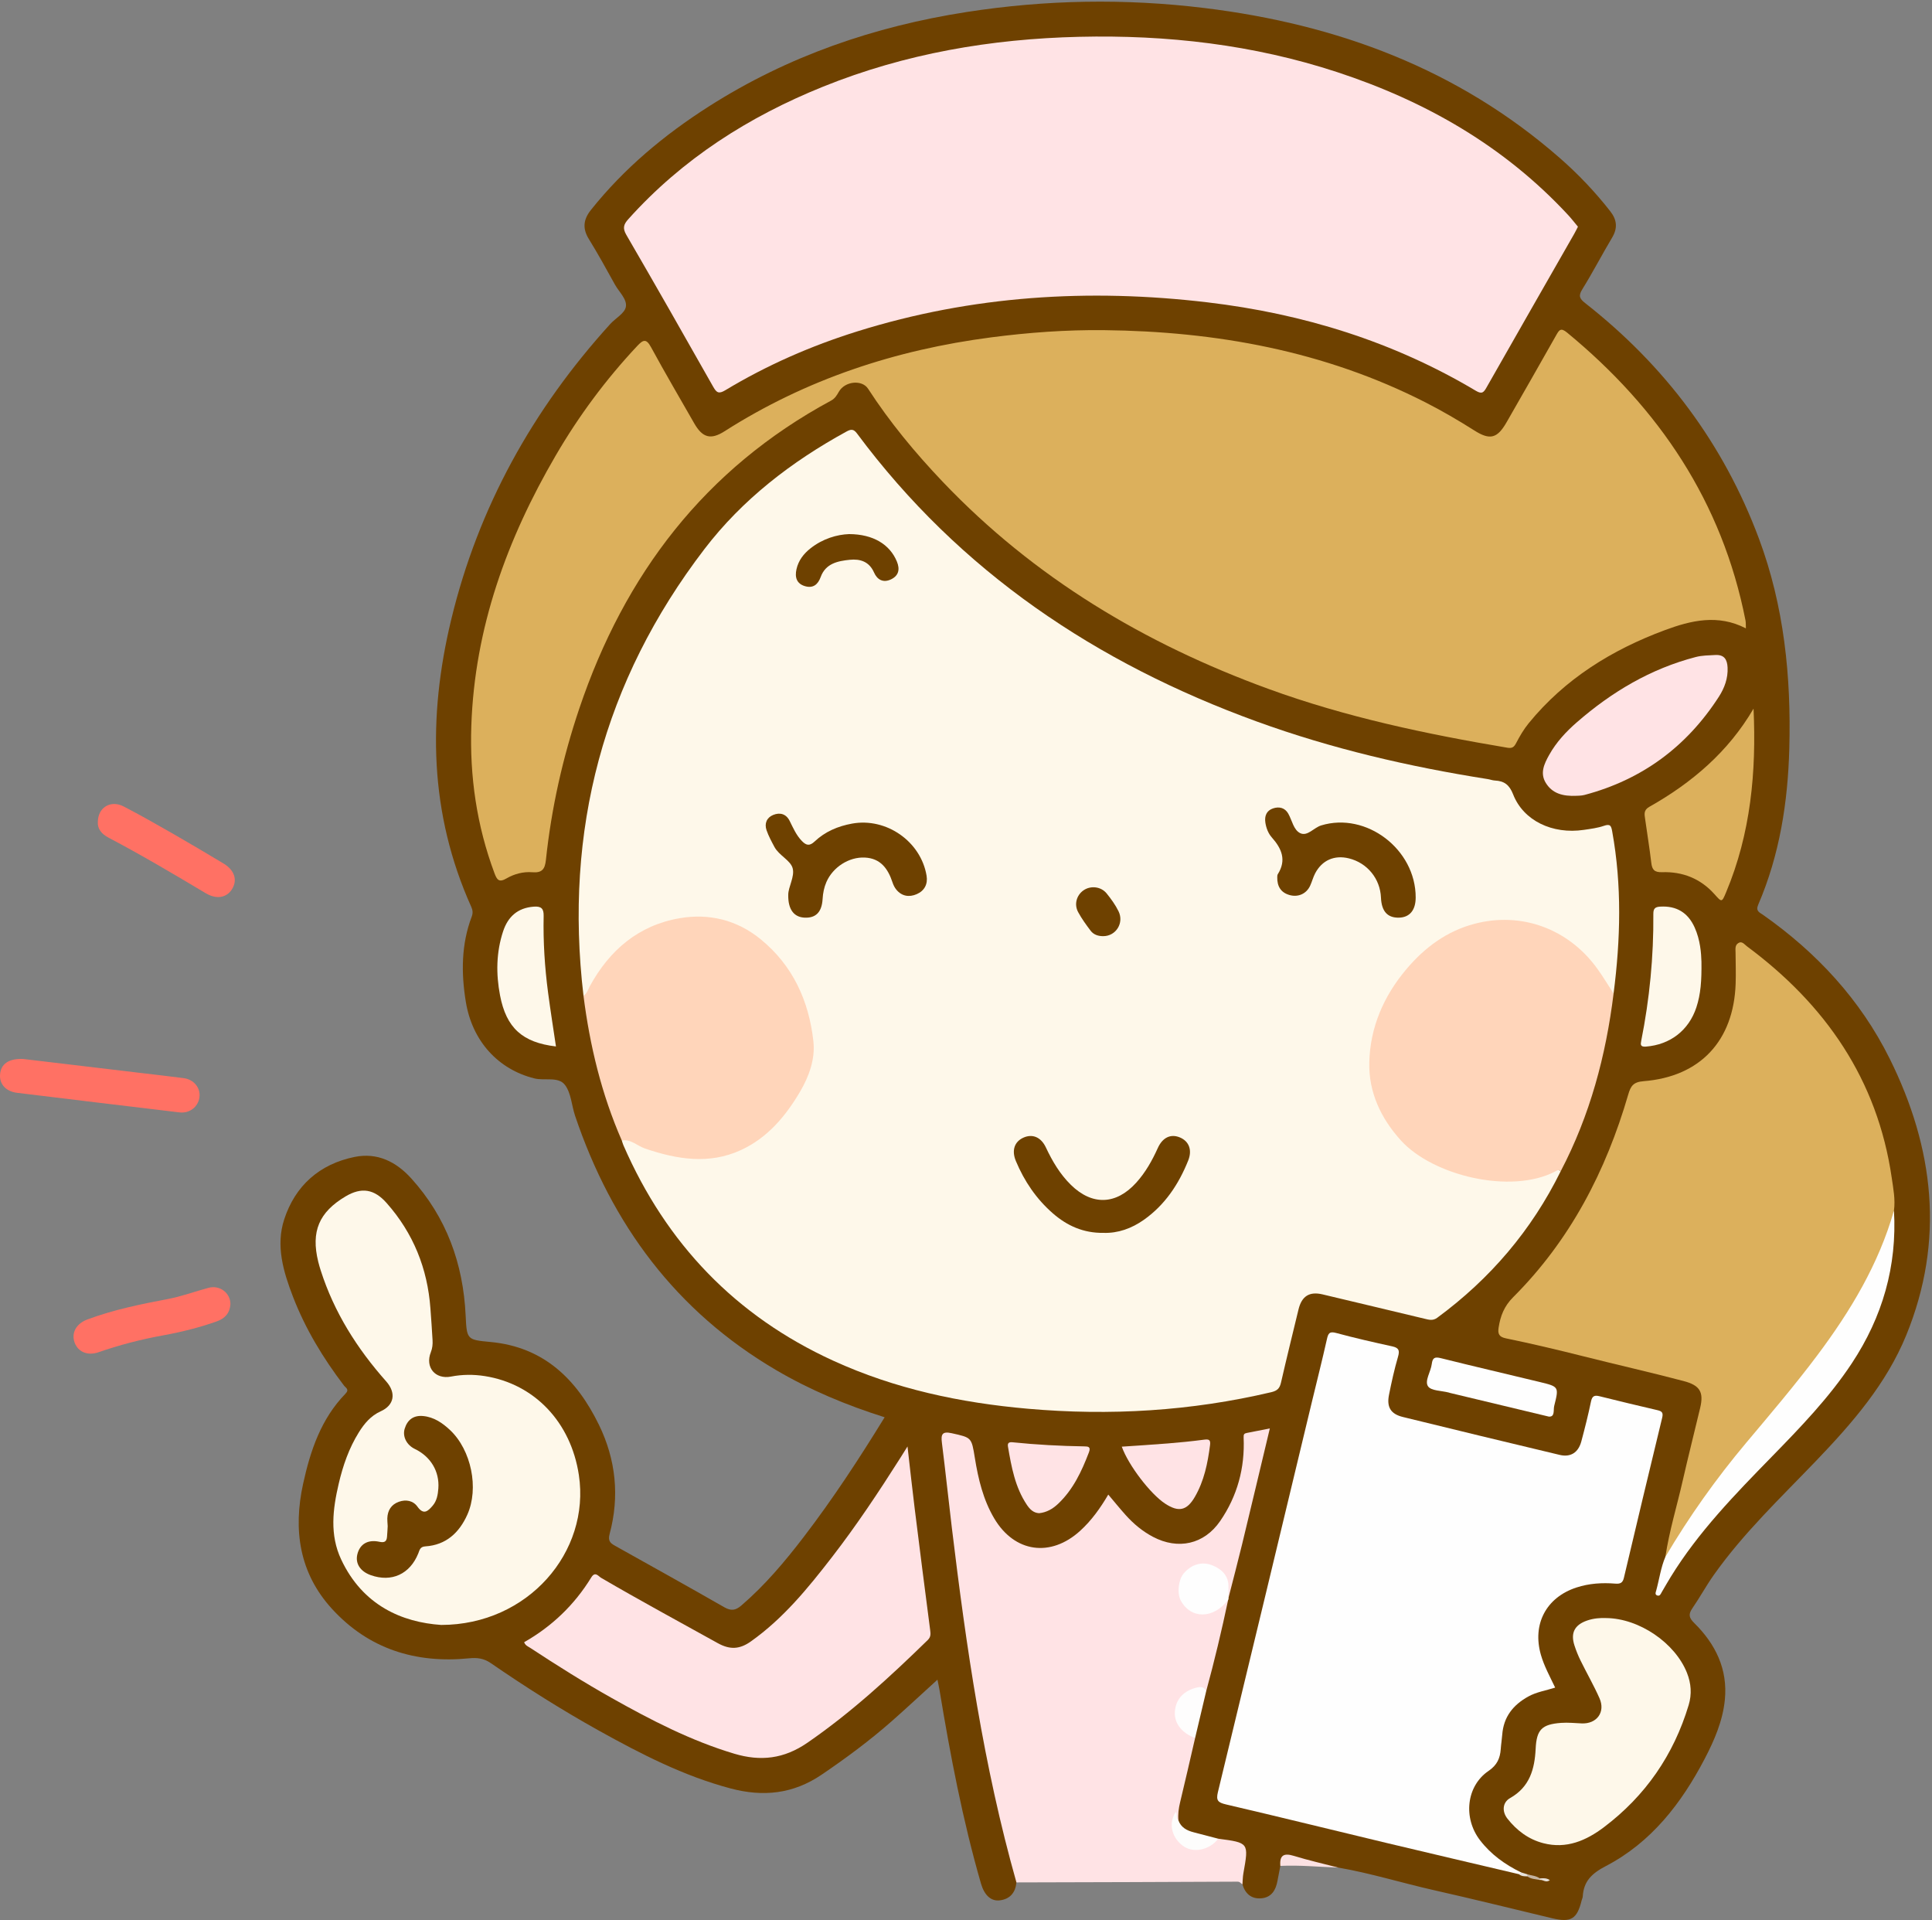 <?xml version="1.0" encoding="UTF-8"?>
<!DOCTYPE svg PUBLIC "-//W3C//DTD SVG 1.1//EN" "http://www.w3.org/Graphics/SVG/1.1/DTD/svg11.dtd">
<svg version="1.1" xmlns="http://www.w3.org/2000/svg" xmlns:xlink="http://www.w3.org/1999/xlink" x="0" y="0" width="937" height="931" viewBox="0, 0, 937, 931">
  <rect x="0" y="0" width="937" height="931" fill="#808080" stroke="none"/>
  <defs>
    <clipPath id="Clip_1">
      <path d="M0,0.798 L936.008,0.798 L936.008,930.94 L0,930.94 z"/>
    </clipPath>
  </defs>
  <g id="Layer_1">
    <g clip-path="url(#Clip_1)">
      <path d="M492.96,912.779 C492.472,917.719 489.878,920.852 484.896,921.473 C480.619,922.007 477.385,918.96 475.757,913.314 C466.893,882.591 460.911,851.25 455.7,819.743 C455.433,818.126 455.065,816.527 454.654,814.473 C447.1,821.344 439.951,828.014 432.62,834.477 C421.87,843.955 410.388,852.45 398.516,860.516 C384.647,869.94 370.078,871.408 354.254,867.195 C331.547,861.15 310.891,850.534 290.539,839.218 C272.502,829.189 255.06,818.168 238.07,806.465 C234.612,804.083 231.411,803.722 227.412,804.117 C201.53,806.67 178.797,799.583 161.028,780.152 C145.136,762.773 142.105,741.874 147.011,719.468 C150.532,703.388 155.711,687.994 167.523,675.83 C169.593,673.699 167.66,672.943 166.846,671.876 C156.709,658.578 148.101,644.375 142.084,628.753 C137.436,616.687 133.659,604.081 137.832,591.29 C143.179,574.899 154.969,564.48 171.914,561.008 C182.909,558.755 192.054,563.203 199.52,571.477 C216.541,590.338 224.631,612.68 225.828,637.8 C226.392,649.626 226.434,649.646 237.971,650.735 C263.84,653.176 279.749,668.893 290.474,690.877 C298.698,707.735 300.561,725.595 295.657,743.824 C294.772,747.113 295.928,748.221 298.262,749.525 C315.961,759.419 333.686,769.268 351.278,779.35 C354.578,781.241 356.763,780.899 359.547,778.508 C370.99,768.679 380.624,757.237 389.751,745.325 C403.922,726.83 416.666,707.375 429.039,687.23 C410.443,681.352 392.883,674.027 376.37,664.332 C327.908,635.881 296.709,593.771 278.922,541.078 C277.223,536.045 277.006,530.011 273.985,526.062 C270.786,521.882 264.185,524.169 259.157,522.917 C241.692,518.567 229.05,504.939 225.922,485.787 C223.643,471.832 223.679,457.926 228.787,444.449 C229.437,442.733 229.267,441.302 228.56,439.729 C208.238,394.526 207.409,347.863 218.814,300.526 C231.944,246.026 258.359,198.517 295.965,157.111 C298.525,154.292 302.921,151.969 303.524,148.847 C304.245,145.115 300.223,141.584 298.234,137.986 C294.131,130.568 290.04,123.13 285.592,115.918 C282.416,110.767 282.906,106.421 286.602,101.79 C302.675,81.651 322.156,65.4 343.764,51.621 C382.054,27.202 424.054,12.79 468.756,5.834 C507.153,-0.142 545.674,-0.816 584.226,3.9 C648.581,11.771 707.179,33.455 756.609,76.729 C765.527,84.536 773.65,93.096 780.962,102.443 C784.241,106.634 784.607,110.626 781.834,115.269 C776.893,123.539 772.462,132.118 767.384,140.298 C765.367,143.547 766.135,144.882 768.841,147.006 C807.44,177.285 835.902,215.166 853.077,261.192 C865.298,293.94 868.719,328.126 867.796,362.82 C867.101,388.937 863.136,414.497 852.714,438.691 C851.356,441.842 853.39,442.44 855.033,443.595 C881.1,461.919 902.279,484.748 916.469,513.324 C938.011,556.706 943.249,601.508 924.544,647.356 C914.886,671.027 898.352,690.029 880.879,708.258 C863.719,726.16 845.648,743.265 831.232,763.615 C827.488,768.9 824.379,774.632 820.705,779.969 C818.69,782.896 819.269,784.623 821.714,787.034 C832.027,797.205 837.995,809.412 836.54,824.184 C835.536,834.384 831.477,843.805 826.768,852.816 C815.465,874.442 800.846,893.373 778.832,904.849 C772.02,908.4 768.065,912.154 767.616,919.615 C767.577,920.262 767.234,920.887 767.076,921.532 C764.859,930.566 761.909,932.34 752.757,930.155 C733.676,925.599 714.636,920.859 695.498,916.554 C679.983,913.064 664.773,908.301 649.079,905.59 C642.34,904.727 635.665,903.477 629.131,901.647 C625.444,900.615 622.629,900.962 620.954,904.768 C620.483,907.214 619.99,909.657 619.546,912.108 C618.733,916.597 616.589,920.073 611.716,920.487 C606.939,920.892 603.915,918.282 602.571,913.719 C600.635,909.276 602.192,904.935 603.138,900.648 C603.9,897.195 603.04,895.352 599.39,894.746 C596.474,894.261 593.616,893.392 590.732,892.683 C586.466,891.43 582.089,890.618 577.839,889.32 C574.349,888.254 571.543,886.465 570.674,882.601 C570.12,878.588 570.463,874.649 571.541,870.746 C574.111,861.443 575.822,851.93 578.39,842.627 C580.407,835.066 581.901,827.379 583.788,819.784 C587.702,805.269 590.676,790.523 594.481,775.982 C594.561,775.449 594.694,774.928 594.849,774.414 C600.669,749.781 606.673,725.192 612.391,700.536 C612.779,698.865 615.417,695.758 611.13,695.163 C607.232,694.622 605.385,696.596 605.069,700.366 C603.999,713.108 601.264,725.378 594.293,736.364 C585.135,750.795 569.729,754.017 555.443,744.533 C549.685,740.71 544.912,735.831 540.664,730.473 C538.426,727.652 537.322,727.8 535.304,730.76 C529.027,739.972 521.785,748.064 510.318,751.08 C501.983,753.272 494.876,751.235 488.494,745.817 C480.912,739.382 477.272,730.652 474.567,721.45 C472.735,715.215 471.584,708.811 470.522,702.399 C469.881,698.526 463.266,695.132 459.69,696.856 C457.881,697.729 458.393,699.346 458.547,700.791 C460.773,721.64 463.123,742.471 465.884,763.26 C470.073,794.801 474.749,826.258 481.057,857.452 C484.391,873.94 487.941,890.385 492.686,906.544 C493.282,908.573 494.358,910.637 492.96,912.779" fill="#6E4100"/>
      <path d="M579.622,842.737 C577.209,853.133 574.859,863.545 572.343,873.916 C571.635,876.838 571.253,879.721 571.523,882.701 C569.244,882.521 570.465,880.466 569.91,879.502 C569.896,880.897 569.747,882.355 569.699,883.813 C569.543,888.564 571.345,892.487 575.647,894.436 C579.699,896.271 584.045,896.324 587.86,893.286 C588.771,892.56 589.656,891.805 590.852,891.588 C605.704,893.546 605.686,893.543 603.04,908.293 C602.721,910.073 602.719,911.909 602.571,913.719 C601.771,913.283 601.445,912.409 600.132,912.416 C564.408,912.604 528.684,912.682 492.96,912.779 C476.993,856.441 468.626,798.716 461.626,740.746 C459.97,727.039 458.54,713.305 456.814,699.607 C456.305,695.567 456.885,693.919 461.55,694.957 C471.238,697.114 471.175,696.927 472.797,706.974 C474.445,717.184 476.841,727.222 482.17,736.237 C491.997,752.861 509.566,755.331 523.893,742.263 C529.344,737.292 533.588,731.391 537.501,724.719 C540.439,728.188 543.126,731.522 545.986,734.7 C549.794,738.932 554.129,742.549 559.199,745.217 C571.34,751.605 583.973,748.893 591.765,737.557 C600.086,725.452 603.805,711.809 603.145,697.1 C603.072,695.484 603.396,695.074 604.754,694.82 C608.291,694.162 611.815,693.438 615.86,692.637 C611.29,711.743 606.898,730.28 602.41,748.794 C600.302,757.493 598.009,766.147 595.8,774.821 C594.215,773.413 594.642,771.474 594.466,769.702 C593.941,764.4 590.576,760.688 585.531,759.875 C580.572,759.077 575.486,761.806 573.703,766.223 C571.823,770.881 573.265,776.425 577.097,779.267 C581.161,782.28 587.187,782.162 590.995,779.126 C592.487,777.937 593.26,775.718 595.643,775.756 C592.515,790.62 588.985,805.388 584.994,820.045 C578.821,819.09 574.295,821.165 572.24,825.891 C569.984,831.083 571.15,835.449 575.916,839.492 C577.168,840.555 578.614,841.395 579.622,842.737" fill="#FFE3E5"/>
      <path d="M11.243,513.494 C29.266,515.638 48.762,517.956 68.257,520.277 C75.197,521.103 82.142,521.885 89.072,522.788 C94.066,523.438 97.347,527.528 96.726,532.108 C96.096,536.754 91.923,539.979 87.041,539.396 C60.774,536.263 34.511,533.107 8.253,529.901 C2.886,529.245 -0.294,525.706 0.021,521.097 C0.365,516.065 4.003,513.201 11.243,513.494" fill="#FF7164"/>
    </g>
    <path d="M111.756,632.401 C111.451,636.719 109.125,639.334 105.083,640.758 C96.603,643.745 87.908,645.926 79.088,647.519 C68.439,649.442 58.025,652.144 47.807,655.689 C42.525,657.522 37.89,655.569 36.212,651.074 C34.461,646.38 36.932,641.838 42.365,639.811 C55.021,635.088 68.201,632.405 81.414,629.893 C88.13,628.616 94.516,626.24 101.081,624.471 C106.6,622.984 111.776,626.943 111.756,632.401" fill="#FF7164"/>
    <path d="M47.451,398.368 C47.625,391.382 53.798,387.835 59.988,391.052 C68.086,395.26 76.031,399.772 83.952,404.308 C92.164,409.011 100.297,413.851 108.411,418.721 C113.79,421.948 115.291,426.767 112.488,431.219 C109.874,435.369 104.91,436.19 99.761,433.111 C84.229,423.827 68.654,414.62 52.643,406.179 C49.243,404.387 47.184,401.911 47.451,398.368" fill="#FF7164"/>
    <path d="M620.954,904.768 C620.513,899.57 622.659,898.414 627.534,899.914 C634.626,902.097 641.889,903.725 649.079,905.59 C639.705,905.27 630.35,904.309 620.954,904.768" fill="#FCE1E3"/>
    <path d="M282.978,482.781 C273.547,402.738 292.611,330.282 341.662,266.223 C360.107,242.135 383.846,223.874 410.432,209.309 C412.699,208.067 413.939,207.902 415.652,210.206 C465.49,277.264 531.734,321.576 609.523,349.856 C645.9,363.081 683.4,371.779 721.574,377.785 C722.721,377.965 723.842,378.418 724.988,378.473 C729.53,378.693 732.024,380.517 733.862,385.216 C738.856,397.978 752.948,404.663 768.163,402.402 C771.448,401.914 774.816,401.508 777.923,400.425 C781.064,399.331 781.429,400.545 781.91,403.207 C786.637,429.359 785.955,455.537 782.575,481.747 C779.439,481.155 778.878,478.192 777.533,476.062 C769.433,463.245 758.951,453.483 743.926,449.469 C721.096,443.37 702.374,450.891 686.469,467.154 C674.016,479.886 667.077,495.343 665.485,513.003 C664.727,521.41 666.95,529.529 670.464,537.195 C679.502,556.916 696.246,566.119 716.438,570.167 C728.693,572.624 740.933,572.539 752.708,567.382 C754.993,566.382 755.05,566.513 756.921,567.938 C742.816,596.559 722.706,620.103 697.032,638.988 C694.89,640.563 692.964,639.937 690.899,639.446 C674.401,635.521 657.918,631.538 641.413,627.642 C634.994,626.127 631.309,628.527 629.755,634.982 C626.914,646.782 623.978,658.56 621.28,670.391 C620.638,673.203 619.484,674.377 616.543,675.07 C577.626,684.238 538.286,686.59 498.509,683.097 C465.806,680.225 434.076,673.507 404.078,659.784 C356.709,638.113 323.113,602.986 302.365,555.366 C302.035,554.609 301.825,553.799 301.559,553.014 C303.449,551.415 303.495,551.315 306.175,552.57 C312.237,555.41 318.51,557.571 325.058,558.981 C339.647,562.12 353.859,561.513 366.09,552.178 C380.223,541.39 390.804,527.986 393.092,509.447 C393.536,505.849 393.087,502.409 392.371,499.053 C388.96,483.069 382.317,468.79 369.692,457.827 C349.949,440.682 320.93,442.531 301.402,460.597 C295.616,465.951 290.625,471.928 287.066,479.039 C286.219,480.732 285.604,482.924 282.978,482.781" fill="#FEF8EA"/>
    <path d="M846.737,304.693 C833.212,297.692 820.134,300.834 807.367,305.579 C781.685,315.123 758.954,329.196 741.408,350.686 C739.008,353.626 737.042,356.984 735.288,360.362 C734.259,362.345 733.301,362.944 731.079,362.57 C691.682,355.947 652.695,347.737 615.039,333.995 C555.05,312.104 501.502,280.115 457.207,233.613 C443.872,219.614 431.553,204.752 421.005,188.492 C418.089,183.996 409.782,184.788 406.839,189.947 C405.839,191.701 404.975,193.223 403.031,194.272 C341.868,227.283 302.896,278.503 280.953,343.569 C272.906,367.43 267.42,391.906 264.764,416.962 C264.294,421.393 262.952,423.35 258.143,422.952 C253.816,422.593 249.403,423.752 245.664,425.934 C241.999,428.072 241.018,426.633 239.807,423.388 C231.189,400.304 227.749,376.453 228.588,351.882 C230.207,304.441 245.894,261.391 269.52,220.867 C280.707,201.679 293.882,183.916 309.114,167.693 C311.979,164.642 313.452,164.137 315.748,168.363 C322.501,180.791 329.669,192.993 336.693,205.274 C340.696,212.273 344.702,213.393 351.388,209.128 C390.95,183.893 434.329,169.625 480.681,163.588 C498.872,161.219 517.138,159.892 535.414,160.09 C589.772,160.68 642.26,170.137 691.214,195.053 C699.378,199.209 707.285,203.821 715.021,208.727 C722.634,213.555 726.163,212.65 730.723,204.676 C738.738,190.661 746.789,176.668 754.708,162.599 C756.154,160.03 756.927,158.727 759.986,161.244 C804.645,198.001 835.255,243.417 846.545,300.835 C846.762,301.94 846.667,303.105 846.737,304.693" fill="#DCB05C"/>
    <path d="M765.288,109.932 C764.604,111.248 764.111,112.284 763.543,113.277 C749.354,138.109 735.131,162.92 721.003,187.787 C719.667,190.139 718.845,191.32 715.868,189.545 C675.672,165.577 631.964,152.102 585.678,146.614 C528.132,139.79 471.404,143.304 415.847,160.667 C393.382,167.688 371.941,177.067 351.778,189.22 C348.597,191.137 347.524,190.428 345.889,187.538 C331.961,162.915 317.967,138.328 303.751,113.871 C301.832,110.571 302.504,108.742 304.748,106.242 C330.964,77.037 363.129,56.564 399.246,41.998 C439.061,25.94 480.665,18.849 523.441,17.847 C566.022,16.85 607.836,21.628 648.42,34.94 C691.324,49.014 729.538,70.837 760.522,104.259 C762.201,106.071 763.708,108.042 765.288,109.932" fill="#FFE3E5"/>
    <path d="M736.675,908.794 C715.168,903.724 693.648,898.711 672.157,893.572 C646.301,887.389 620.493,880.998 594.602,874.963 C590.701,874.054 589.684,873.065 590.684,868.946 C605.966,805.969 621.065,742.947 636.214,679.936 C638.661,669.757 641.245,659.609 643.532,649.395 C644.164,646.571 644.738,645.459 648.05,646.358 C657.027,648.796 666.113,650.85 675.202,652.844 C678.409,653.547 678.929,654.795 678.016,657.917 C676.248,663.968 674.89,670.153 673.653,676.341 C672.461,682.303 674.469,685.64 680.364,687.089 C705.697,693.317 731.058,699.43 756.435,705.477 C761.739,706.741 765.48,704.339 766.924,698.938 C768.64,692.517 770.274,686.064 771.624,679.558 C772.193,676.818 773.393,676.448 775.773,677.038 C785.129,679.357 794.496,681.632 803.888,683.799 C806.183,684.329 806.705,685.13 806.117,687.55 C799.837,713.384 793.687,739.25 787.565,765.122 C786.983,767.581 785.767,768.091 783.348,767.894 C777.013,767.378 770.717,767.778 764.596,769.769 C749.894,774.55 743.047,787.541 747.322,802.44 C748.892,807.91 751.642,812.851 754.236,818.315 C749.774,819.744 745.235,820.407 741.199,822.641 C733.839,826.714 729.226,832.51 728.573,841.111 C728.397,843.433 728.011,845.74 727.854,848.064 C727.549,852.564 726.069,855.897 721.929,858.713 C711.138,866.051 709.498,881.559 717.823,892.365 C723.112,899.231 729.957,904.147 737.691,907.907 C737.824,908.743 737.738,909.328 736.675,908.794" fill="#FEFEFE"/>
    <path d="M807.695,754.892 C809.567,742.394 813.289,730.314 816.087,718.026 C818.778,706.204 821.768,694.449 824.571,682.652 C826.419,674.875 824.303,671.713 816.554,669.67 C800.495,665.435 784.29,661.785 768.188,657.727 C755.655,654.568 743.028,651.578 730.347,648.962 C727.074,648.287 726.338,646.829 726.8,643.818 C727.673,638.143 729.481,633.386 733.86,629.012 C761.47,601.436 778.869,567.901 789.679,530.731 C790.861,526.664 792.099,524.662 797.095,524.268 C824.602,522.102 840.834,504.644 841.77,476.973 C841.939,471.985 841.774,466.986 841.73,461.992 C841.716,460.328 841.352,458.484 842.928,457.383 C844.807,456.07 845.999,457.932 847.203,458.826 C885.283,487.071 910.538,523.404 917.47,571.102 C918.228,576.313 919.272,581.617 918.555,586.979 C916.609,602.408 909.225,615.743 901.688,628.838 C888.677,651.445 872.111,671.512 855.361,691.407 C839.58,710.151 824.21,729.204 811.944,750.543 C810.954,752.265 810.432,754.75 807.695,754.892" fill="#DCB05C"/>
    <path d="M213.982,787.93 C195.166,786.669 175.974,778.59 165.462,756.189 C159.83,744.187 161.382,731.834 164.257,719.511 C166.306,710.728 169.224,702.251 174.026,694.552 C176.685,690.29 179.804,686.518 184.634,684.339 C191.276,681.342 192.235,675.394 187.262,669.793 C173.196,653.952 162.063,636.378 155.561,616.075 C155.105,614.653 154.682,613.216 154.328,611.766 C150.762,597.159 154.688,587.808 167.588,580.137 C175.366,575.512 181.521,576.576 187.505,583.336 C200.445,597.954 207.33,615.056 208.749,634.443 C209.126,639.587 209.505,644.732 209.787,649.881 C209.895,651.847 209.723,653.729 208.947,655.698 C206.079,662.97 211.061,668.975 218.724,667.499 C224.206,666.443 229.682,666.407 235.112,667.261 C259.262,671.059 276.886,689.669 280.744,715.234 C286.373,752.538 256.063,787.88 213.982,787.93" fill="#FEF8EA"/>
    <path d="M254.2,796.308 C267.702,788.624 278.626,778.163 286.76,764.889 C288.66,761.789 290.205,764.31 291.537,765.088 C310.2,775.995 329.213,786.268 348.108,796.758 C354.048,800.056 358.772,799.752 364.154,795.936 C379.877,784.791 391.855,770.095 403.482,755.067 C415.406,739.656 426.181,723.435 436.618,706.99 C437.549,705.523 438.463,704.046 440.131,701.382 C441.399,712.391 442.424,721.904 443.604,731.398 C446.045,751.046 448.536,770.689 451.109,790.32 C451.36,792.24 451.523,793.712 449.943,795.254 C431.58,813.173 412.765,830.482 391.518,845.098 C380.216,852.873 368.905,854.192 356.091,850.362 C335.053,844.072 315.764,834.078 296.764,823.406 C283.274,815.828 270.176,807.596 257.245,799.102 C256.169,798.395 254.819,797.954 254.2,796.308" fill="#FFE3E5"/>
    <path d="M756.921,567.938 C756.004,566.834 755.087,567.607 754.276,568.03 C732.721,579.276 694.964,570.057 679.504,553.084 C669.683,542.303 663.783,529.613 664.09,515.281 C664.453,498.286 671.014,483.034 682.105,469.921 C690.996,459.41 701.67,451.488 715.109,447.952 C737.915,441.95 760.73,450.361 774.681,469.722 C777.481,473.609 779.952,477.732 782.575,481.747 C778.851,511.914 771.108,540.885 756.921,567.938" fill="#FFD5BA"/>
    <path d="M282.978,482.781 C284.752,481.818 285.133,479.903 285.992,478.326 C295.564,460.745 309.638,448.682 329.599,445.243 C343.876,442.783 357.388,446.053 368.879,455.415 C384.522,468.161 392.29,485.308 394.477,504.843 C395.44,513.44 392.434,521.888 387.941,529.492 C380.891,541.424 372.103,551.805 359.304,557.683 C343.835,564.786 328.276,562.177 312.798,556.907 C309.048,555.63 305.998,552.256 301.559,553.015 C291.74,530.562 286.047,507.019 282.978,482.781" fill="#FFD5BA"/>
    <path d="M778.89,784.592 C795.02,784.719 812.425,796.692 818.164,811.164 C820.194,816.284 820.58,821.48 818.985,826.784 C811.708,850.983 798.011,870.816 777.884,886.012 C769.32,892.479 759.732,896.665 748.528,893.769 C741.323,891.907 735.651,887.628 731.113,881.887 C728.358,878.402 728.674,873.98 732.378,871.886 C741.882,866.514 744.295,857.862 744.777,847.952 C745.227,838.696 747.768,836.109 757.134,835.418 C760.431,835.175 763.776,835.53 767.095,835.675 C774.405,835.996 778.72,830.204 775.745,823.487 C772.992,817.27 769.579,811.347 766.573,805.238 C765.404,802.865 764.403,800.383 763.589,797.866 C761.634,791.823 763.646,787.929 769.663,785.816 C772.855,784.695 776.17,784.475 778.89,784.592" fill="#FEF8EA"/>
    <path d="M764.704,385.876 C757.841,386.216 752.834,384.696 749.716,379.663 C746.75,374.877 748.947,370.336 751.326,366.069 C754.767,359.894 759.535,354.768 764.829,350.169 C781.734,335.483 800.56,324.269 822.422,318.587 C825.529,317.779 828.667,317.801 831.821,317.612 C836.288,317.343 837.672,319.829 837.861,323.673 C838.117,328.877 836.355,333.618 833.659,337.804 C818.066,362.017 796.405,378.07 768.48,385.464 C766.892,385.884 765.179,385.828 764.704,385.876" fill="#FFE3E5"/>
    <path d="M850.447,343.621 C851.86,374.269 849.091,404.162 837.15,432.647 C835.031,437.702 835.069,437.568 831.45,433.532 C824.713,426.02 816.06,422.595 806.115,422.923 C802.362,423.047 801.252,421.728 800.855,418.342 C800.024,411.26 798.849,404.22 797.876,397.155 C797.566,394.909 797.026,392.853 799.874,391.246 C820.581,379.564 838.211,364.551 850.447,343.621" fill="#DCB05C"/>
    <path d="M807.695,754.892 C819.218,735.396 832.285,716.993 846.848,699.652 C858.615,685.638 870.496,671.711 881.47,657.058 C897.501,635.652 911.151,612.962 918.555,586.979 C920.111,613.971 912.98,638.569 898.131,661.035 C887.063,677.782 873.184,692.126 859.243,706.408 C841.463,724.623 823.693,742.841 810.251,764.697 C808.771,767.103 807.375,769.56 805.943,771.994 C805.451,772.83 805.085,774.025 803.847,773.675 C802.467,773.284 802.993,772.149 803.253,771.207 C804.749,765.773 805.465,760.126 807.695,754.892" fill="#FEFEFE"/>
    <path d="M825.185,466.359 C825.305,475.459 824.836,482.074 822.722,488.48 C819.032,499.662 809.973,506.577 798.28,507.492 C795.501,507.709 795.612,506.509 795.987,504.63 C800.032,484.335 802.02,463.837 801.854,443.147 C801.833,440.497 802.767,439.754 805.244,439.615 C813.055,439.176 818.633,442.481 821.904,449.759 C824.627,455.816 825.073,462.268 825.185,466.359" fill="#FEF8EA"/>
    <path d="M269.635,507.426 C253.383,505.517 245.54,498.453 242.513,482.66 C240.52,472.267 240.64,461.814 243.984,451.655 C246.305,444.603 250.943,440.248 258.805,439.637 C262.567,439.345 263.739,440.594 263.663,444.173 C263.396,456.649 264.192,469.081 265.828,481.446 C266.955,489.971 268.313,498.466 269.635,507.426" fill="#FEF8EA"/>
    <path d="M751.143,686.902 C734.515,682.919 718.837,679.165 703.16,675.408 C702.998,675.369 702.846,675.293 702.686,675.25 C699.166,674.318 694.022,674.444 692.551,672.181 C690.836,669.545 693.931,665.138 694.39,661.42 C694.779,658.269 695.897,657.842 698.9,658.593 C714.861,662.587 730.897,666.282 746.888,670.161 C756.053,672.384 756.117,672.473 753.776,681.717 C753.275,683.692 754.263,687.156 751.143,686.902" fill="#FEFEFE"/>
    <path d="M544.052,701.486 C551.573,700.966 559.001,700.524 566.416,699.917 C572.214,699.442 578.01,698.876 583.777,698.118 C586.061,697.817 587.224,697.898 586.865,700.693 C585.737,709.484 583.99,718.099 579.483,725.855 C575.589,732.557 571.582,733.363 565.083,729.111 C557.962,724.453 547.267,710.502 544.052,701.486" fill="#FFE3E5"/>
    <path d="M503.963,733.746 C501.139,733.601 499.419,731.781 498.012,729.681 C492.302,721.16 490.54,711.334 488.858,701.495 C488.562,699.76 489.249,699.169 491.078,699.357 C502.661,700.549 514.281,701.165 525.925,701.349 C527.653,701.376 529.167,701.481 528.127,704.207 C524.604,713.444 520.481,722.269 513.158,729.202 C510.566,731.657 507.592,733.376 503.963,733.746" fill="#FFE3E5"/>
    <path d="M595.643,775.756 C588.592,785.075 577.573,785.237 572.662,776.094 C570.783,772.597 571.496,766.011 574.084,762.958 C577.864,758.5 583.057,756.908 588.349,759.173 C592.873,761.109 596.026,764.382 595.804,769.842 C595.737,771.499 595.798,773.161 595.801,774.821 C595.91,775.16 595.857,775.471 595.643,775.756" fill="#FEFEFE"/>
    <path d="M579.622,842.737 C573.234,840.465 569.426,835.565 569.791,830.084 C570.205,823.867 574.082,819.806 580.533,818.259 C582.734,817.732 584.034,818.122 584.994,820.045 C583.203,827.609 581.413,835.173 579.622,842.737" fill="#FEFDFD"/>
    <path d="M590.852,891.588 C586.766,896.9 579.2,898.681 574.205,895.385 C568.977,891.936 566.128,884.898 570.223,878.6 C571.225,879.797 570.038,881.681 571.523,882.701 C572.806,886.181 575.632,887.647 578.981,888.49 C582.947,889.488 586.896,890.552 590.852,891.588" fill="#FDFDFC"/>
    <path d="M740.709,908.833 C742.751,909.458 744.987,909.494 746.792,910.837 C747.088,910.997 747.189,911.162 747.096,911.332 C747.003,911.504 746.908,911.591 746.811,911.591 C744.74,911.164 742.532,911.214 740.737,909.833 C740.402,909.62 740.286,909.401 740.389,909.176 C740.494,908.948 740.6,908.833 740.709,908.833" fill="#C4B4A1"/>
    <path d="M746.811,911.591 C746.802,911.34 746.795,911.089 746.792,910.837 C748.362,910.739 749.951,910.521 751.656,911.654 C749.841,913.221 748.319,911.344 746.811,911.591" fill="#E6DFD7"/>
    <path d="M740.709,908.833 C740.718,909.166 740.728,909.5 740.737,909.833 C739.293,909.838 737.853,909.829 736.675,908.794 C737.014,908.498 737.353,908.203 737.691,907.907 C738.697,908.216 739.703,908.525 740.709,908.833" fill="#E8E3DC"/>
    <path d="M382.294,433.916 C382.254,430.094 385.549,425.07 384.424,420.981 C383.371,417.154 377.82,414.835 375.588,410.667 C374.183,408.045 372.747,405.392 371.777,402.597 C370.651,399.351 371.823,396.449 374.99,395.161 C378.22,393.846 381.25,394.588 382.982,398.066 C384.682,401.48 386.174,404.989 388.909,407.801 C390.983,409.933 392.607,410.377 395.073,408.048 C400.143,403.258 406.373,400.609 413.24,399.363 C429.844,396.35 446.597,407.98 449.382,424.628 C450.062,428.692 448.349,431.946 444.613,433.569 C440.976,435.15 437.381,434.643 434.694,431.362 C433.877,430.364 433.267,429.112 432.86,427.879 C430.676,421.268 427.12,416.196 419.423,415.826 C411.741,415.457 403.949,420.464 400.797,427.691 C399.659,430.302 399.124,433.063 398.955,435.908 C398.579,442.246 395.711,445.208 390.239,444.967 C385.102,444.741 382.164,441.053 382.294,433.916" fill="#6E4100"/>
    <path d="M535.179,597.814 C525.415,597.957 517.527,594.341 510.684,588.402 C502.646,581.425 496.794,572.791 492.694,562.993 C490.538,557.841 491.989,553.598 496.348,551.643 C500.751,549.669 504.876,551.377 507.246,556.405 C510.384,563.064 514.065,569.327 519.364,574.528 C529.68,584.654 541.284,584.257 551.033,573.504 C555.554,568.517 558.777,562.755 561.527,556.672 C563.845,551.544 567.791,549.691 572.226,551.536 C576.652,553.379 578.308,557.637 576.261,562.744 C571.663,574.213 565.014,584.234 554.778,591.472 C548.808,595.693 542.148,598.055 535.179,597.814" fill="#6E4100"/>
    <path d="M686.592,435.164 C686.589,441.355 683.675,444.862 678.447,444.967 C672.9,445.08 670.036,441.878 669.758,435.255 C669.372,426.066 663.103,418.407 654.176,416.215 C647.17,414.496 641.169,417.107 637.829,423.492 C636.837,425.389 636.309,427.524 635.409,429.477 C633.615,433.376 629.63,435.189 625.43,434.004 C621.112,432.785 619.372,429.681 619.46,425.374 C619.47,424.879 619.465,424.296 619.711,423.907 C624.034,417.07 621.635,411.49 616.799,406.045 C615.091,404.121 614.066,401.47 613.68,398.79 C613.229,395.652 614.256,393.061 617.388,392.001 C620.322,391.007 623.13,391.624 624.774,394.496 C626.664,397.799 627.37,402.55 630.696,404.045 C634.168,405.606 637.205,401.329 640.766,400.243 C662.604,393.581 686.604,411.762 686.592,435.164" fill="#6E4100"/>
    <path d="M411.799,258.983 C423.534,259.028 431.541,264.014 434.966,272.251 C436.565,276.1 435.85,279.204 432.029,280.982 C428.34,282.699 425.443,281.122 423.909,277.627 C421.566,272.288 417.179,270.92 412.088,271.441 C406.239,272.04 400.401,273.254 398.028,279.78 C396.68,283.488 394.313,285.344 390.471,284.246 C386.336,283.066 385.402,279.906 386.293,275.981 C387.26,271.722 389.771,268.498 393.112,265.868 C399.071,261.178 405.967,259.189 411.799,258.983" fill="#6E4100"/>
    <path d="M535.133,453.941 C532.685,453.972 530.425,453.266 528.951,451.319 C526.762,448.427 524.607,445.457 522.885,442.278 C520.837,438.496 522.135,434.058 525.497,431.717 C528.927,429.328 533.965,429.837 536.704,433.219 C538.88,435.905 540.96,438.778 542.475,441.866 C545.253,447.531 541.234,453.88 535.133,453.941" fill="#6E4100"/>
    <path d="M188.025,740.014 C187.934,738.238 187.812,737.239 187.845,736.246 C187.974,732.373 189.774,729.527 193.439,728.212 C196.885,726.977 200.372,727.641 202.458,730.572 C205.488,734.827 207.601,732.7 209.825,730.128 C211.881,727.751 212.376,724.71 212.595,721.738 C213.205,713.444 208.83,706.253 201.176,702.586 C197.254,700.707 195.103,696.595 196.269,692.77 C197.603,688.395 200.62,686.179 205.269,686.636 C210.491,687.15 214.598,689.991 218.269,693.437 C228.541,703.081 232.404,721.663 226.632,734.497 C222.704,743.23 216.314,749.184 206.281,749.833 C203.677,750.001 203.512,751.638 202.858,753.257 C198.8,763.303 189.916,767.369 179.839,763.796 C174.683,761.968 172.201,758.081 173.331,753.604 C174.571,748.691 178.403,746.391 184.029,747.613 C186.438,748.137 187.499,747.517 187.702,745.209 C187.877,743.224 187.952,741.23 188.025,740.014" fill="#6E4100"/>
  </g>
</svg>
